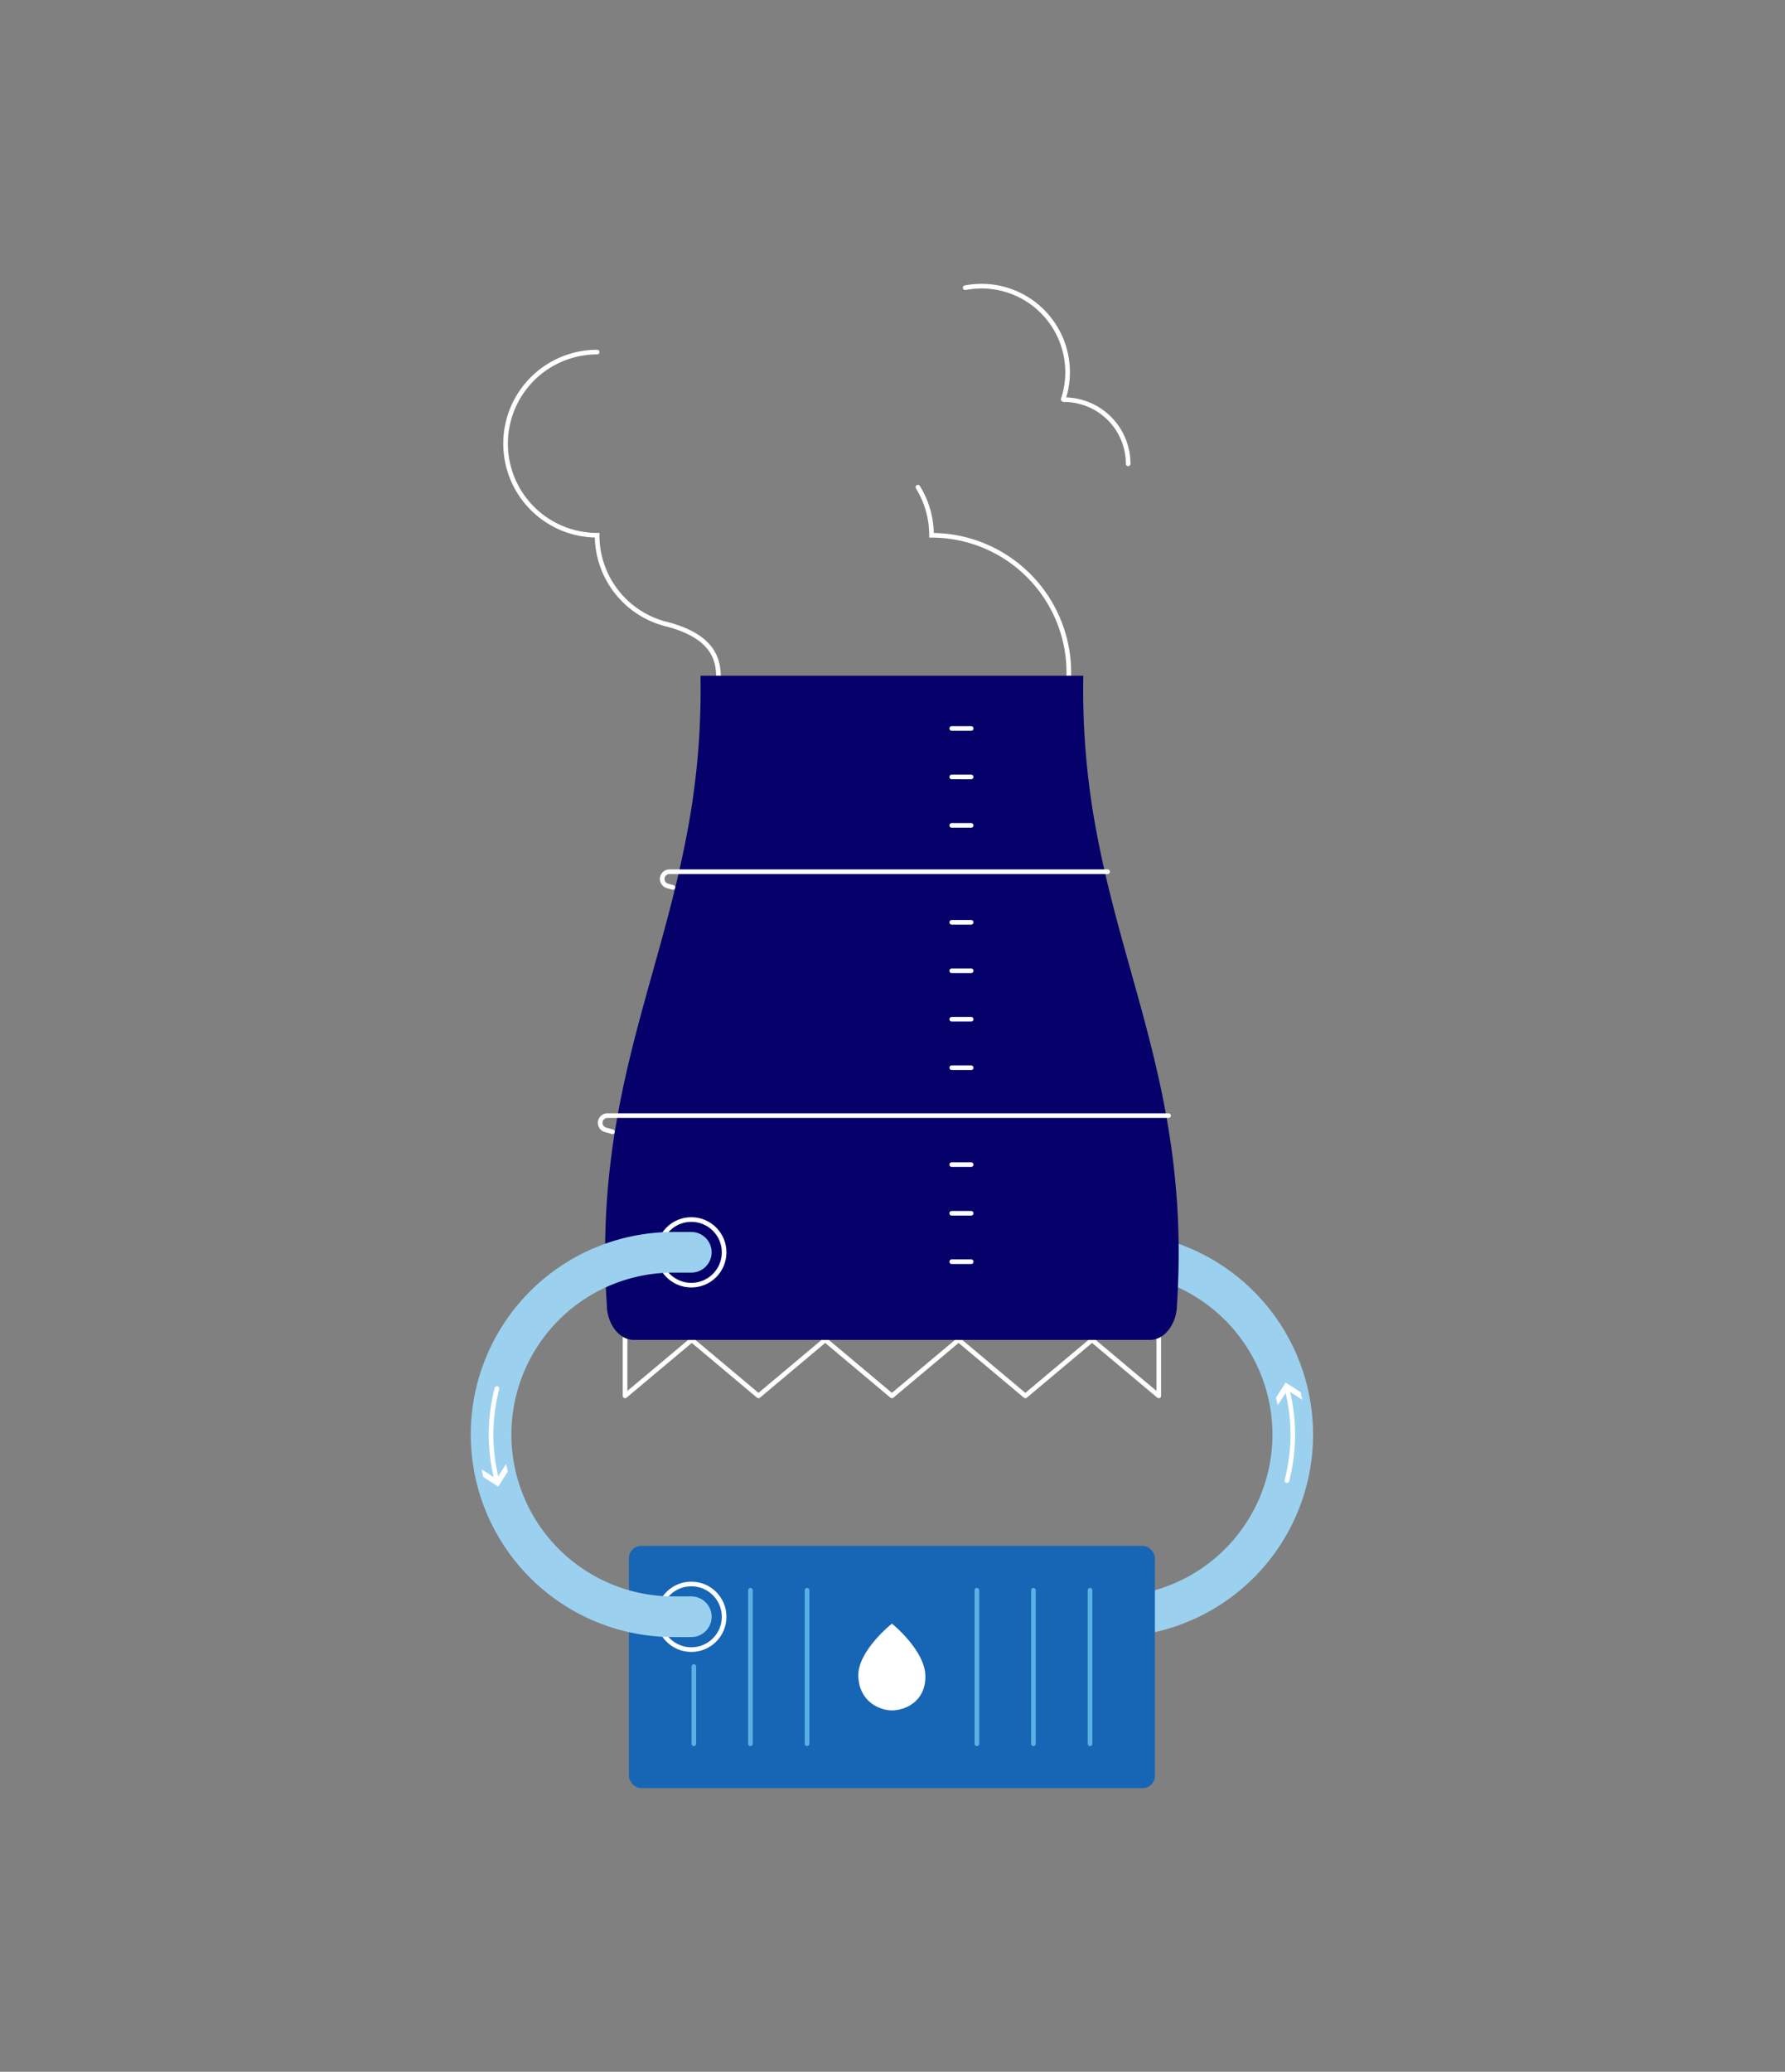 <?xml version="1.0" encoding="UTF-8"?> <svg xmlns="http://www.w3.org/2000/svg" width="624" height="724" viewBox="0 0 624 724"><rect x="0" y="0" width="624" height="724" fill="#808080" stroke="none"/><g id="Group_1574" data-name="Group 1574" transform="translate(8552 23336)"><rect id="Rectangle_282" data-name="Rectangle 282" width="624" height="724" transform="translate(-8552 -23336)" fill="none"></rect><g id="toren2" transform="translate(-8547.499 -23263.008)"><path id="Path_942" data-name="Path 942" d="M383.74,364.66a63.68,63.68,0,0,1,63.68,63.68h0A63.68,63.68,0,0,1,383.74,492" fill="none" stroke="#9bd1ef" stroke-linecap="round" stroke-linejoin="round" stroke-width="14.2"></path><path id="Path_943" data-name="Path 943" d="M400.58,376.12v38.7l-23.32-19.56-23.32,19.56-23.33-19.56-23.32,19.56-23.32-19.56-23.32,19.56-23.32-19.56-23.32,19.56v-38.7" fill="none" stroke="#fff" stroke-linecap="round" stroke-linejoin="round" stroke-width="1.62"></path><path id="Path_944" data-name="Path 944" d="M316.38,97.26a31.86,31.86,0,0,1,4.76,16.81h0a48,48,0,0,1,48,48v5.42" fill="none" stroke="#fff" stroke-linecap="round" stroke-miterlimit="10" stroke-width="1.62"></path><path id="Path_945" data-name="Path 945" d="M332.9,27.56a30.08,30.08,0,0,1,34.28,39" fill="none" stroke="#fff" stroke-linecap="round" stroke-miterlimit="10" stroke-width="1.62"></path><path id="Path_946" data-name="Path 946" d="M367.47,66.68a22.41,22.41,0,0,1,22.41,22.41" fill="none" stroke="#fff" stroke-linecap="round" stroke-miterlimit="10" stroke-width="1.62"></path><path id="Path_947" data-name="Path 947" d="M204.24,50.05h0a32,32,0,0,0-32,32h0a32,32,0,0,0,32,32h0A32,32,0,0,0,228,145l.36.08c16.51,4.27,18.3,12.4,18.3,18.67" fill="none" stroke="#fff" stroke-linecap="round" stroke-miterlimit="10" stroke-width="1.62"></path><path id="Path_948" data-name="Path 948" d="M217.15,395.26c-5.76,0-9.52-6.4-9.51-12.16-4.58-69.6,17.85-110.75,28-164.73a266.379,266.379,0,0,0,4.73-55.21H374.2a266.381,266.381,0,0,0,4.73,55.21c10.16,54,32.59,95.13,28,164.73,0,5.76-3.75,12.16-9.51,12.16Z" fill="#06006a"></path><path id="Path_949" data-name="Path 949" d="M404,316.89H207.84a2.57,2.57,0,0,0-.67.09,2.52,2.52,0,0,0,0,4.86l2.43.67m173.08-90.86H229.52a2.52,2.52,0,0,0-.67,4.95l1.87.52" fill="none" stroke="#fff" stroke-linecap="round" stroke-linejoin="round" stroke-width="1.62"></path><path id="Path_950" data-name="Path 950" d="M328.19,181.58H335m-6.8,16.94H335m-6.8,16.93H335m-6.8,33.88H335m-6.8,16.93H335m-6.8,16.94H335m-6.8,16.94H335M328.19,334H335m-6.81,17H335m-6.8,16.93H335" fill="none" stroke="#fff" stroke-linecap="round" stroke-miterlimit="10" stroke-width="1.62"></path><path id="Path_951" data-name="Path 951" d="M450.76,416.19l-5.24-3.35-3.35,5.24-.59-2.67,3.35-5.24,5.24,3.35Z" fill="#fff"></path><path id="Path_952" data-name="Path 952" d="M445.37,412.26a63.671,63.671,0,0,1,2.05,16.08h0a63.557,63.557,0,0,1-2.05,16.08" fill="none" stroke="#fff" stroke-linecap="round" stroke-linejoin="round" stroke-width="1.62"></path><rect id="Rectangle_218" data-name="Rectangle 218" width="183.87" height="84.64" rx="4.26" transform="translate(215.36 467.25)" fill="#1666b5"></rect><path id="Path_953" data-name="Path 953" d="M307.3,494.4s-12.12,9.6-11.75,18.46,7.42,11.87,11.75,11.87,11.7-2.81,11.7-11.87-11.7-18.46-11.7-18.46" fill="#fff"></path><path id="Path_954" data-name="Path 954" d="M376.56,482.74v53.65m-19.79-53.65v53.65M337,482.74v53.65m-59.37-53.65v53.65m-19.79-53.65v53.65m-19.79-27v27" fill="none" stroke="#59b2e4" stroke-linecap="round" stroke-miterlimit="10" stroke-width="1.62"></path><circle id="Ellipse_293" data-name="Ellipse 293" cx="11.47" cy="11.47" r="11.47" transform="translate(225.7 480.55)" fill="none" stroke="#fff" stroke-linecap="round" stroke-linejoin="round" stroke-width="1.62"></circle><circle id="Ellipse_294" data-name="Ellipse 294" cx="11.47" cy="11.47" r="11.47" transform="translate(225.7 353.19)" fill="none" stroke="#fff" stroke-linecap="round" stroke-linejoin="round" stroke-width="1.62"></circle><path id="Path_955" data-name="Path 955" d="M237.17,492h-6.32a63.68,63.68,0,0,1-63.68-63.68h0a63.68,63.68,0,0,1,63.68-63.68h6.32" fill="none" stroke="#9bd1ef" stroke-linecap="round" stroke-linejoin="round" stroke-width="14.2"></path><path id="Path_956" data-name="Path 956" d="M163.84,440.49l5.24,3.35,3.34-5.24.59,2.67-3.34,5.24-5.24-3.35Z" fill="#fff"></path><path id="Path_957" data-name="Path 957" d="M169.22,444.42a64.069,64.069,0,0,1-2.05-16.08h0a64.121,64.121,0,0,1,2.049-16.075" fill="none" stroke="#fff" stroke-linecap="round" stroke-linejoin="round" stroke-width="1.62"></path></g></g></svg> 